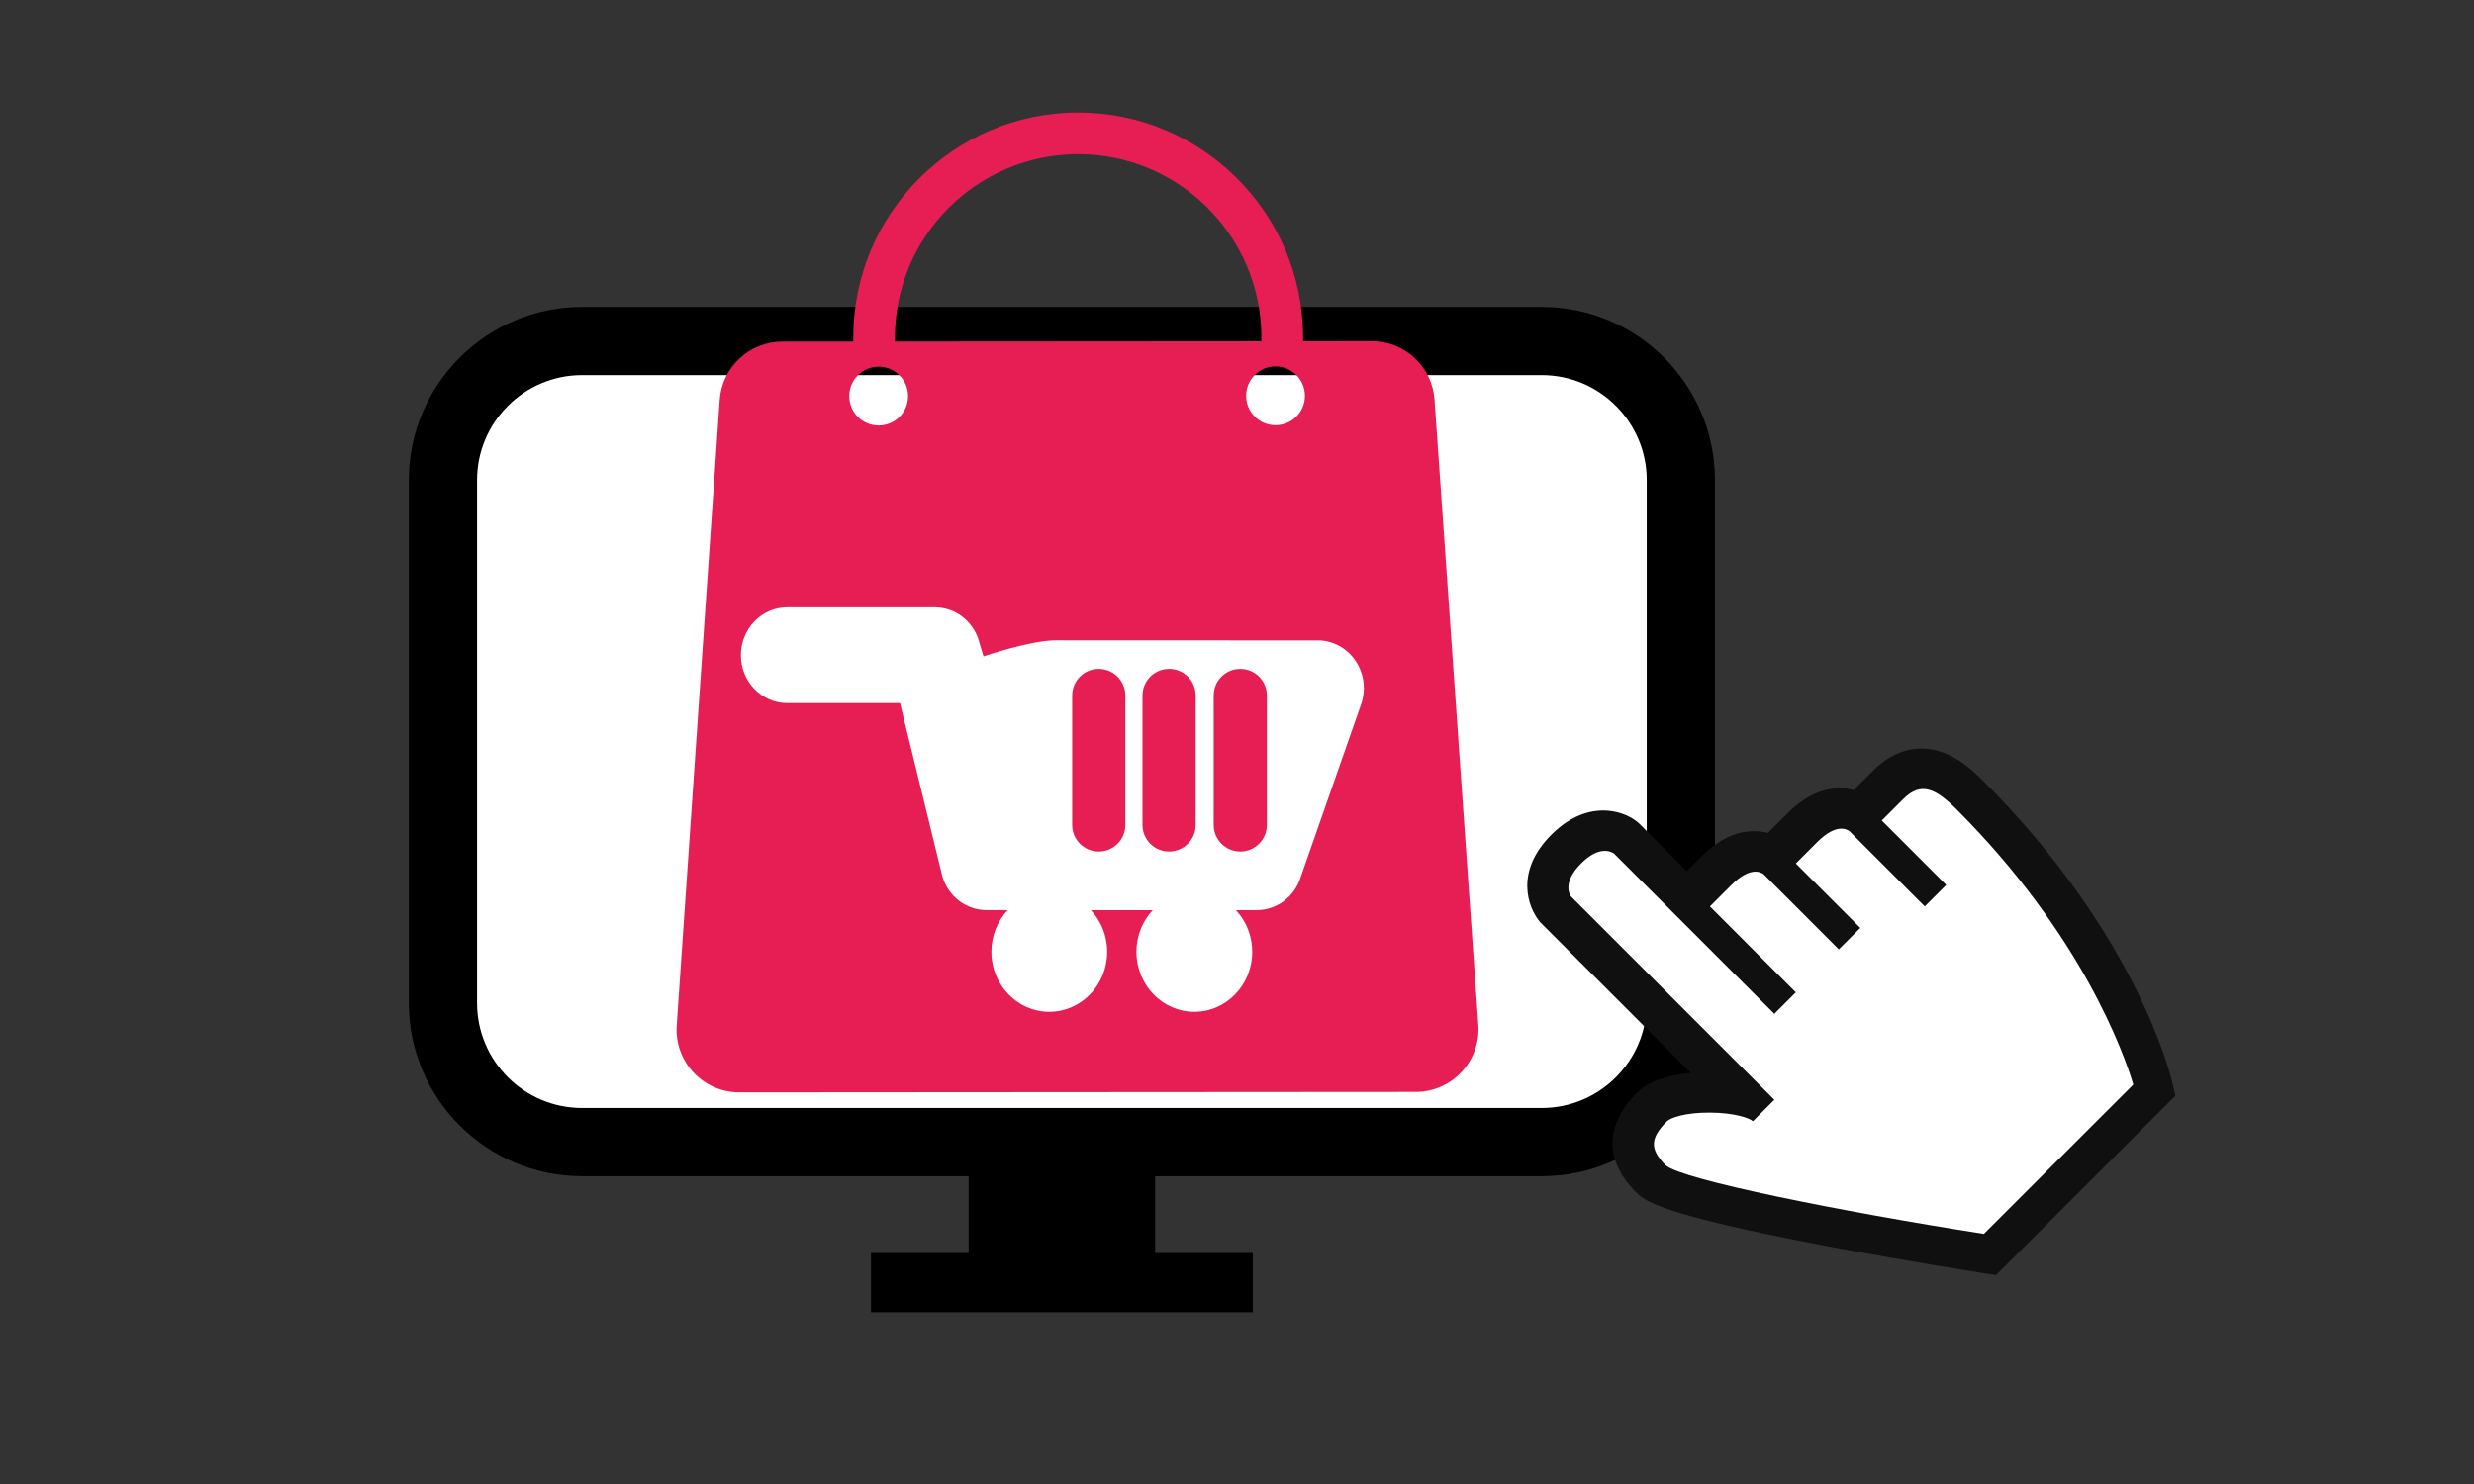 <?xml version="1.0" encoding="utf-8"?>
<!-- Generator: Adobe Illustrator 16.0.0, SVG Export Plug-In . SVG Version: 6.00 Build 0)  -->
<!DOCTYPE svg PUBLIC "-//W3C//DTD SVG 1.1//EN" "http://www.w3.org/Graphics/SVG/1.1/DTD/svg11.dtd">
<svg version="1.1" id="Capa_1" xmlns="http://www.w3.org/2000/svg" xmlns:xlink="http://www.w3.org/1999/xlink" x="0px" y="0px"
	 width="500px" height="300px" viewBox="0 0 500 300" enable-background="new 0 0 500 300" xml:space="preserve">
<rect x="0" y="0" width="500" height="300" fill="#333333" stroke="none"/>
<path fill="#FFFFFF" d="M337.333,217.944c0,6.592-5.346,11.938-11.939,11.938H104.52c-6.593,0-11.938-5.346-11.938-11.938V86.768
	c0-6.594,5.345-11.939,11.938-11.939h220.874c6.594,0,11.939,5.345,11.939,11.939V217.944z"/>
<path d="M311.589,62.044H117.638c-19.306,0-35.012,15.706-35.012,35.012v105.715c0,19.306,15.706,35.012,35.012,35.012h78.133
	v15.524h-19.735v11.972h77.152v-11.972h-19.735v-15.524h78.136c19.304,0,35.008-15.706,35.008-35.012V97.056
	C346.597,77.75,330.893,62.044,311.589,62.044z M311.589,223.991H117.638c-11.702,0-21.222-9.52-21.222-21.221V97.056
	c0-11.703,9.52-21.223,21.222-21.223h193.951c11.7,0,21.219,9.521,21.219,21.223v105.715
	C332.808,214.472,323.289,223.991,311.589,223.991z"/>
<path fill="#E61E53" d="M298.772,207.165l-8.855-126.394c-0.467-6.644-5.998-11.799-12.658-11.795l-13.908,0.01l-0.001-0.826
	c-0.017-25.06-20.42-45.434-45.481-45.416c-25.063,0.017-45.437,20.418-45.419,45.479l0,0.826l-14.355,0.01
	c-6.664,0.004-12.188,5.167-12.644,11.813l-8.684,126.406c-0.502,7.328,5.313,13.557,12.66,13.552l136.706-0.094
	C293.482,220.729,299.289,214.493,298.772,207.165z M180.874,68.216c-0.014-20.415,16.584-37.033,37-37.047
	c20.416-0.014,37.038,16.582,37.051,36.997l0.001,0.826l-74.051,0.051L180.874,68.216z M177.584,86.019
	c-3.283,0.002-5.943-2.657-5.946-5.94c-0.002-3.282,2.655-5.943,5.938-5.945c3.281-0.002,5.944,2.655,5.946,5.937
	C183.524,83.354,180.865,86.017,177.584,86.019z M257.791,85.964c-3.28,0.002-5.943-2.657-5.945-5.94
	c-0.003-3.282,2.656-5.943,5.937-5.945c3.28-0.002,5.943,2.655,5.946,5.937C263.73,83.299,261.071,85.961,257.791,85.964z"/>
<path fill="#FFFFFF" d="M275.641,139.124c0-0.151-0.006-0.294-0.012-0.308c0-0.195-0.01-0.393-0.029-0.586
	c-0.014-0.202-0.039-0.379-0.059-0.476l-0.061-0.414c-0.025-0.161-0.063-0.314-0.119-0.559l-0.086-0.334
	c-0.055-0.187-0.113-0.371-0.213-0.662l-0.135-0.361c-0.074-0.187-0.152-0.362-0.225-0.512l-0.105-0.227
	c-0.096-0.184-0.193-0.363-0.336-0.608l-0.156-0.26c-0.059-0.092-0.119-0.179-0.182-0.267l-0.357-0.494
	c-0.094-0.126-0.207-0.256-0.35-0.425l-0.176-0.197c-0.127-0.139-0.262-0.268-0.385-0.389c-0.092-0.092-0.191-0.19-0.275-0.262
	c-0.129-0.112-0.262-0.221-0.488-0.398l-0.197-0.152c-0.152-0.115-0.313-0.217-0.547-0.371l-0.271-0.168
	c-0.08-0.045-0.158-0.09-0.234-0.13l-0.57-0.29c-0.793-0.361-1.629-0.604-2.537-0.736l-0.449-0.054
	c-0.08-0.009-0.174-0.011-0.283-0.018l-53.384-0.021c-5.162,0-14.648,3.249-14.648,3.249l-0.775-2.565
	c-0.959-4.013-4.257-6.944-8.175-7.301c-0.116-0.014-0.231-0.022-0.441-0.033c-0.152-0.012-0.308-0.021-0.467-0.021H159.1
	c-5.165,0-9.364,4.344-9.364,9.687c0,5.333,4.199,9.677,9.364,9.677h22.794l8.581,35.104c1.242,4.039,4.826,6.748,8.919,6.748h4.262
	c-2.034,2.184-3.295,5.152-3.295,8.424c0,6.688,5.25,12.133,11.697,12.133c6.453,0,11.707-5.445,11.707-12.133
	c0-3.271-1.26-6.24-3.295-8.418h12.5c-2.035,2.184-3.296,5.146-3.296,8.418c0,6.688,5.255,12.133,11.708,12.133
	c6.449,0,11.696-5.445,11.696-12.133c0-3.271-1.256-6.234-3.289-8.414h3.605c0.104,0,0.205-0.004,0.314-0.01
	c0.086,0,0.168,0,0.254,0c4.102,0,7.691-2.715,8.895-6.637l12.051-34.473c0.086-0.201,0.158-0.408,0.225-0.618l0.072-0.216
	c0.15-0.494,0.262-1.017,0.334-1.549c0.027-0.157,0.051-0.319,0.059-0.475l0.016-0.217l0.008-0.216L275.641,139.124z
	 M227.435,166.771c0,2.969-2.408,5.373-5.375,5.373l0,0c-2.967,0-5.373-2.404-5.373-5.373v-26.174c0-2.971,2.406-5.375,5.373-5.375
	l0,0c2.967,0,5.375,2.404,5.375,5.375V166.771z M241.649,166.771c0,2.969-2.406,5.373-5.373,5.373l0,0
	c-2.968,0-5.374-2.404-5.374-5.373v-26.174c0-2.971,2.406-5.375,5.374-5.375l0,0c2.967,0,5.373,2.404,5.373,5.375V166.771z
	 M256.035,166.771c0,2.969-2.404,5.373-5.373,5.373l0,0c-2.971,0-5.373-2.404-5.373-5.373v-26.174c0-2.971,2.402-5.375,5.373-5.375
	l0,0c2.968,0,5.373,2.404,5.373,5.375V166.771z"/>
<g>
	<path fill="#101010" d="M439.034,218.858c-0.27-1.211-7.099-29.862-38.217-60.987c-1.595-1.599-4.271-4.265-7.889-5.658
		c-4.991-1.919-10.06-0.721-14.271,3.493l-4.015,4.007c-0.92-0.244-1.877-0.374-2.846-0.374c-2.486,0-6.334,0.878-10.504,5.049
		l-4.009,4.002c-0.923-0.245-1.875-0.368-2.842-0.368c-2.486,0-6.335,0.871-10.509,5.044l-3.036,3.036l-9.534-9.542l-0.291-0.275
		c-1.805-1.534-4.446-2.446-7.066-2.446c-2.54,0-6.418,0.848-10.459,4.892c-7.419,7.406-4.839,14.696-2.259,17.716l30.432,30.44
		c-4.821,0.451-8.727,1.862-10.81,3.932c-6.601,6.605-6.678,13.79-0.236,20.228c1.635,1.638,4.374,4.382,38.31,10.817
		c16.232,3.078,31.794,5.505,31.948,5.528l2.469,0.381l36.264-36.269L439.034,218.858z M399.974,247.275
		c-34.466-5.453-60.068-11.251-62.346-13.193c-1.261-1.251-1.862-2.253-1.844-3.036c0.021-0.814,0.704-1.89,2.039-3.242
		c0.321-0.239,2.602-1.239,7.235-1.239v-1.844l0.239,1.854c4.343,0.035,6.93,0.931,7.308,1.205l1.313,1.299l6.961-6.95
		l-42.227-42.189c-0.041-0.064-0.928-1.486,1.836-4.259c1.297-1.293,2.546-2.008,3.513-2.008c0.389,0,0.638,0.111,0.597,0.048
		l33.656,33.664l6.965-6.956l-17.363-17.371l3.036-3.036c1.932-1.937,3.13-2.147,3.551-2.147c0.294,0,0.455,0.094,0.401,0.047
		l16.443,16.44l6.961-6.963l-13.023-13.023l3.034-3.029c1.936-1.938,3.126-2.148,3.548-2.148c0.299,0,0.45,0.082,0.419,0.048
		l16.429,16.433l6.963-6.96l-13.021-13.019l3.034-3.037c2.59-2.592,4.045-2.013,8.233,2.171
		c23.659,23.647,32.37,45.963,34.849,53.704L399.974,247.275z"/>
	<path fill="#FFFFFF" d="M431.146,219.257l-30.199,30.184c-29.233-4.581-60.909-10.947-64.296-13.85
		c-3.245-3.253-3.188-5.505,0.239-8.916c0.699-0.696,3.697-1.796,8.766-1.75c4.71,0.03,7.917,1.06,8.605,1.75l4.336-4.348
		l-41.118-41.118c-0.275-0.398-1.73-2.861,2.055-6.646c3.626-3.634,6.024-2.445,6.659-2.019l32.404,32.407l4.346-4.342
		l-17.369-17.37l4.343-4.335c3.941-3.938,6.114-2.511,6.562-2.136l15.147,15.152l4.346-4.335l-13.028-13.028l4.337-4.342
		c3.938-3.943,6.12-2.503,6.56-2.131l15.153,15.154l4.34-4.342l-13.026-13.028l4.349-4.336c3.641-3.65,6.623-2.06,10.851,2.171
		C420.791,189.008,429.256,212.961,431.146,219.257z"/>
</g>
</svg>
